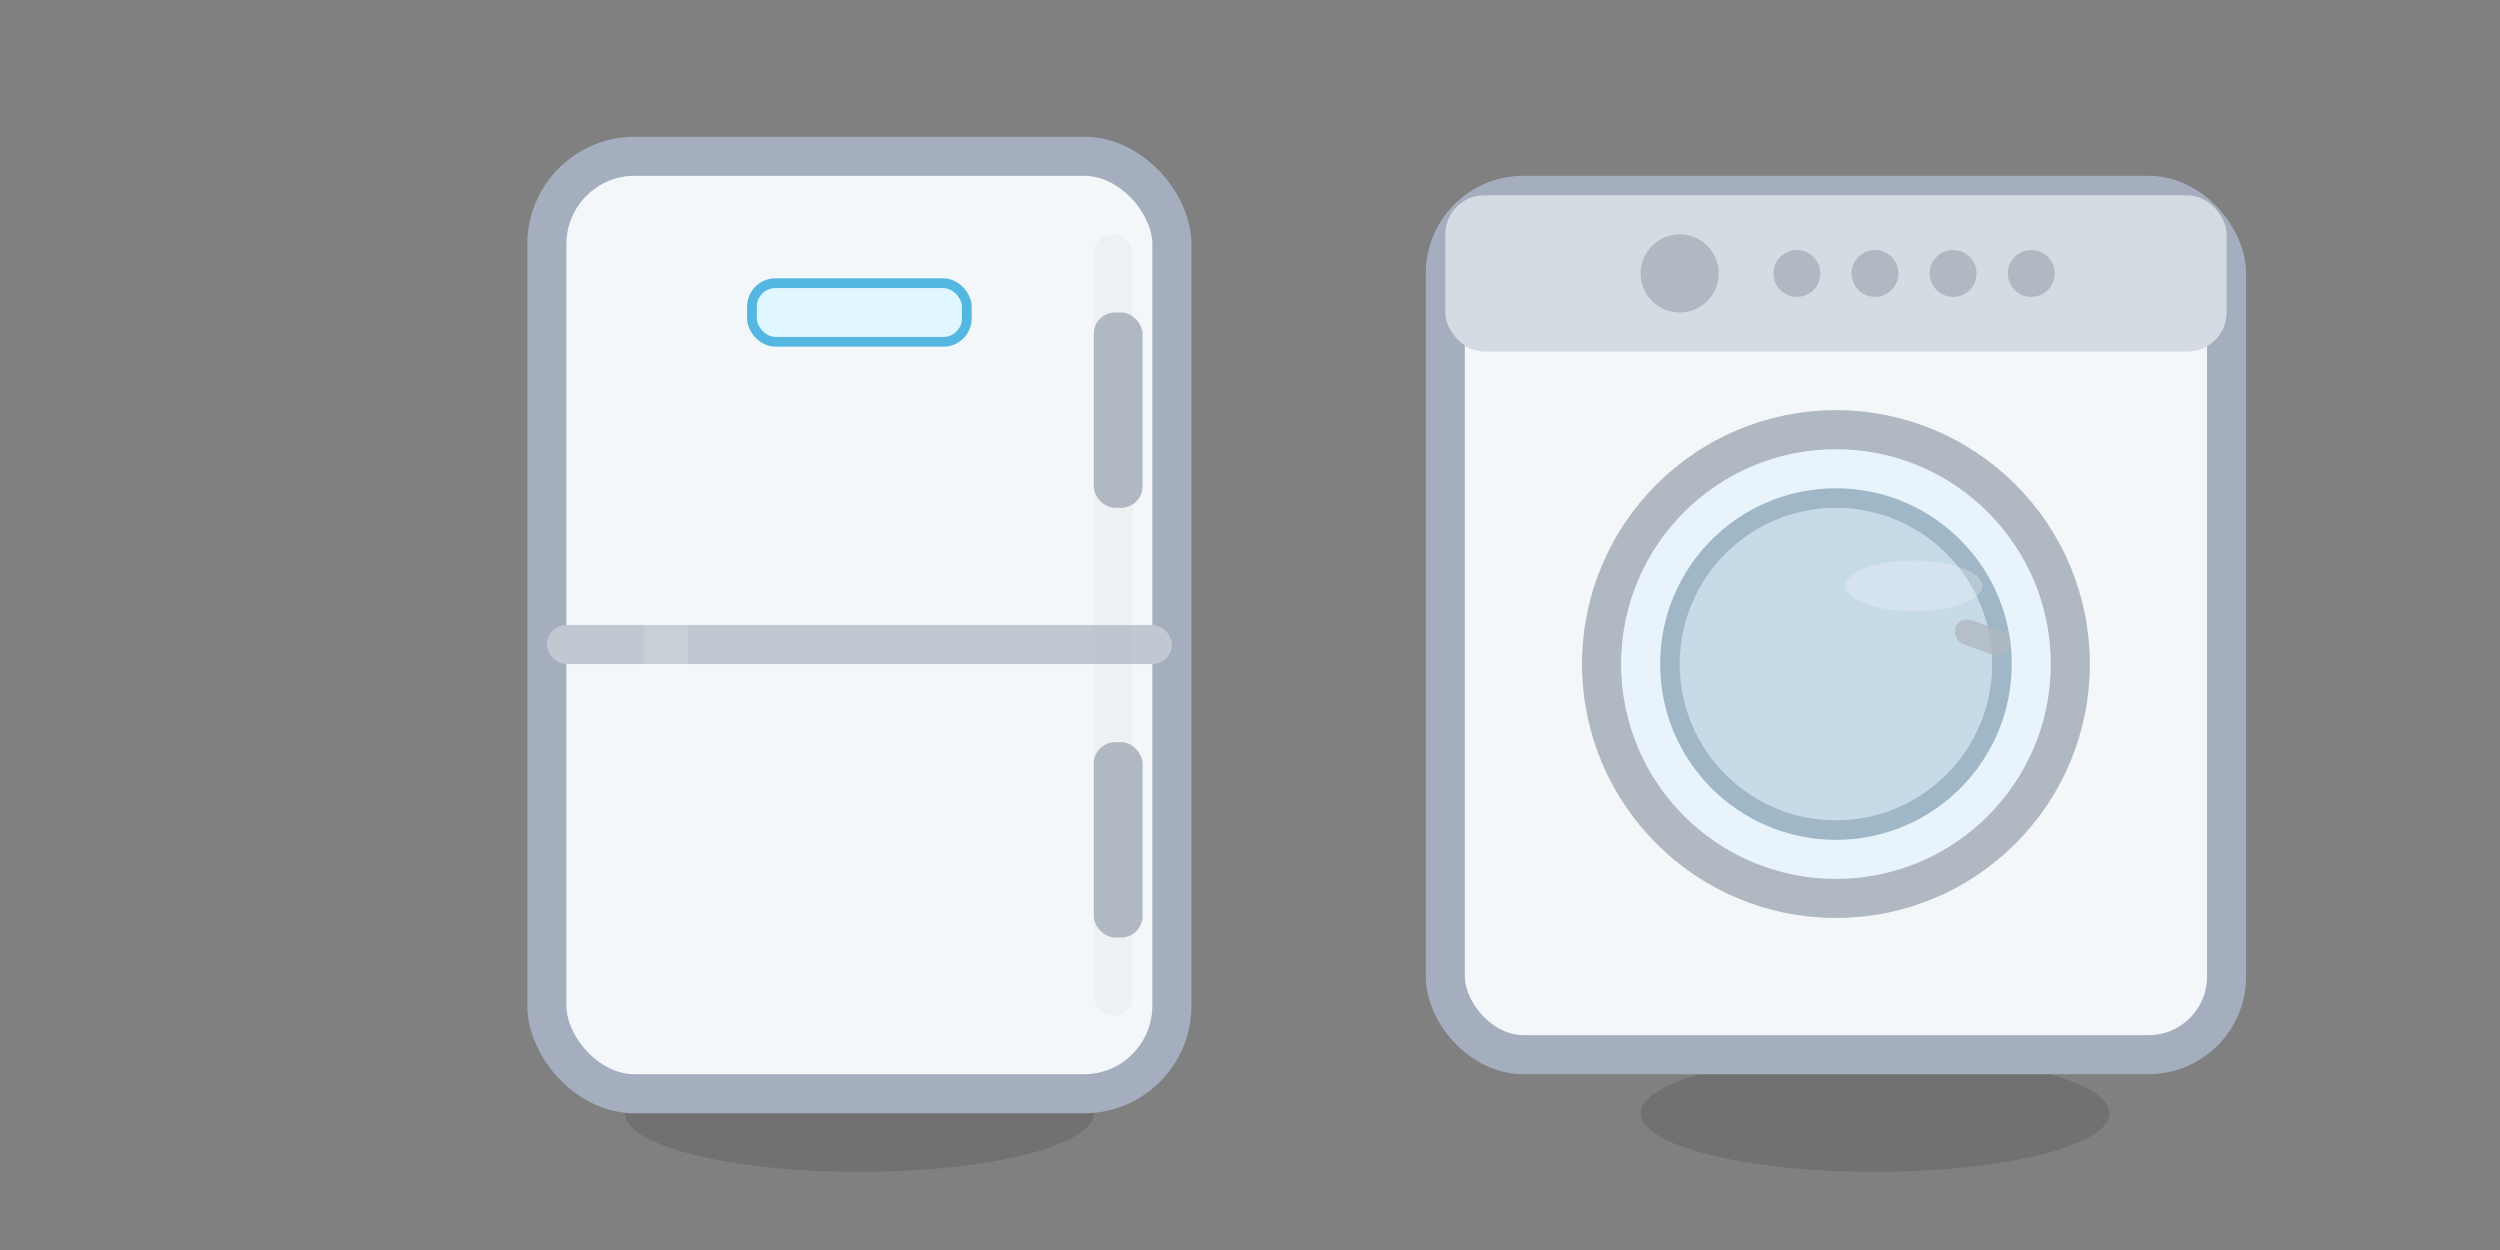 <svg xmlns="http://www.w3.org/2000/svg" width="128" height="64" viewBox="0 0 128 64">
  <rect x="0" y="0" width="128" height="64" fill="#808080" stroke="none"/>
  <!-- Sombra base -->
  <ellipse cx="44" cy="57" rx="12" ry="3" fill="#000" opacity="0.12"/>
  <ellipse cx="96" cy="57" rx="12" ry="3" fill="#000" opacity="0.12"/>
  
  <!-- Heladera -->
  <rect x="28" y="8" width="32" height="48" rx="4.5" fill="#f4f7fa" stroke="#a4aebe" stroke-width="2"/>
  <rect x="28" y="32" width="32" height="2" rx="1" fill="#c1c8d1"/>
  <rect x="56" y="16" width="2.5" height="10" rx="1.1" fill="#b0b8c1"/>
  <rect x="56" y="38" width="2.5" height="10" rx="1.1" fill="#b0b8c1"/>
  <rect x="38.5" y="14.5" width="11" height="3" rx="1.2" fill="#e1f7ff" stroke="#53b7e2" stroke-width="0.5"/>
  <rect x="33" y="11" width="2.2" height="42" rx="1" fill="#fff" opacity="0.13"/>
  <rect x="56" y="12" width="2" height="40" rx="1" fill="#b0b8c1" opacity="0.10"/>

  <!-- Lavarropas -->
  <rect x="74" y="10" width="40" height="44" rx="4" fill="#f4f7fa" stroke="#a4aebe" stroke-width="2"/>
  <rect x="74" y="10" width="40" height="8" rx="2" fill="#d4dbe3"/>
  <circle cx="86" cy="14" r="2" fill="#b0b8c1"/>
  <circle cx="92" cy="14" r="1.2" fill="#b0b8c1"/>
  <circle cx="96" cy="14" r="1.2" fill="#b0b8c1"/>
  <circle cx="100" cy="14" r="1.2" fill="#b0b8c1"/>
  <circle cx="104" cy="14" r="1.2" fill="#b0b8c1"/>
  <circle cx="94" cy="34" r="12" fill="#e8f3fc" stroke="#b0b8c1" stroke-width="2"/>
  <circle cx="94" cy="34" r="8.5" fill="#c6dae7" stroke="#9fb7c7" stroke-width="1"/>
  <ellipse cx="98" cy="30" rx="3.5" ry="1.3" fill="#fff" opacity="0.25"/>
  <rect x="100" y="32" width="3" height="1.3" rx="0.7" fill="#b0b8c1" opacity="0.8" transform="rotate(20 101.5 32.7)"/>
</svg>
